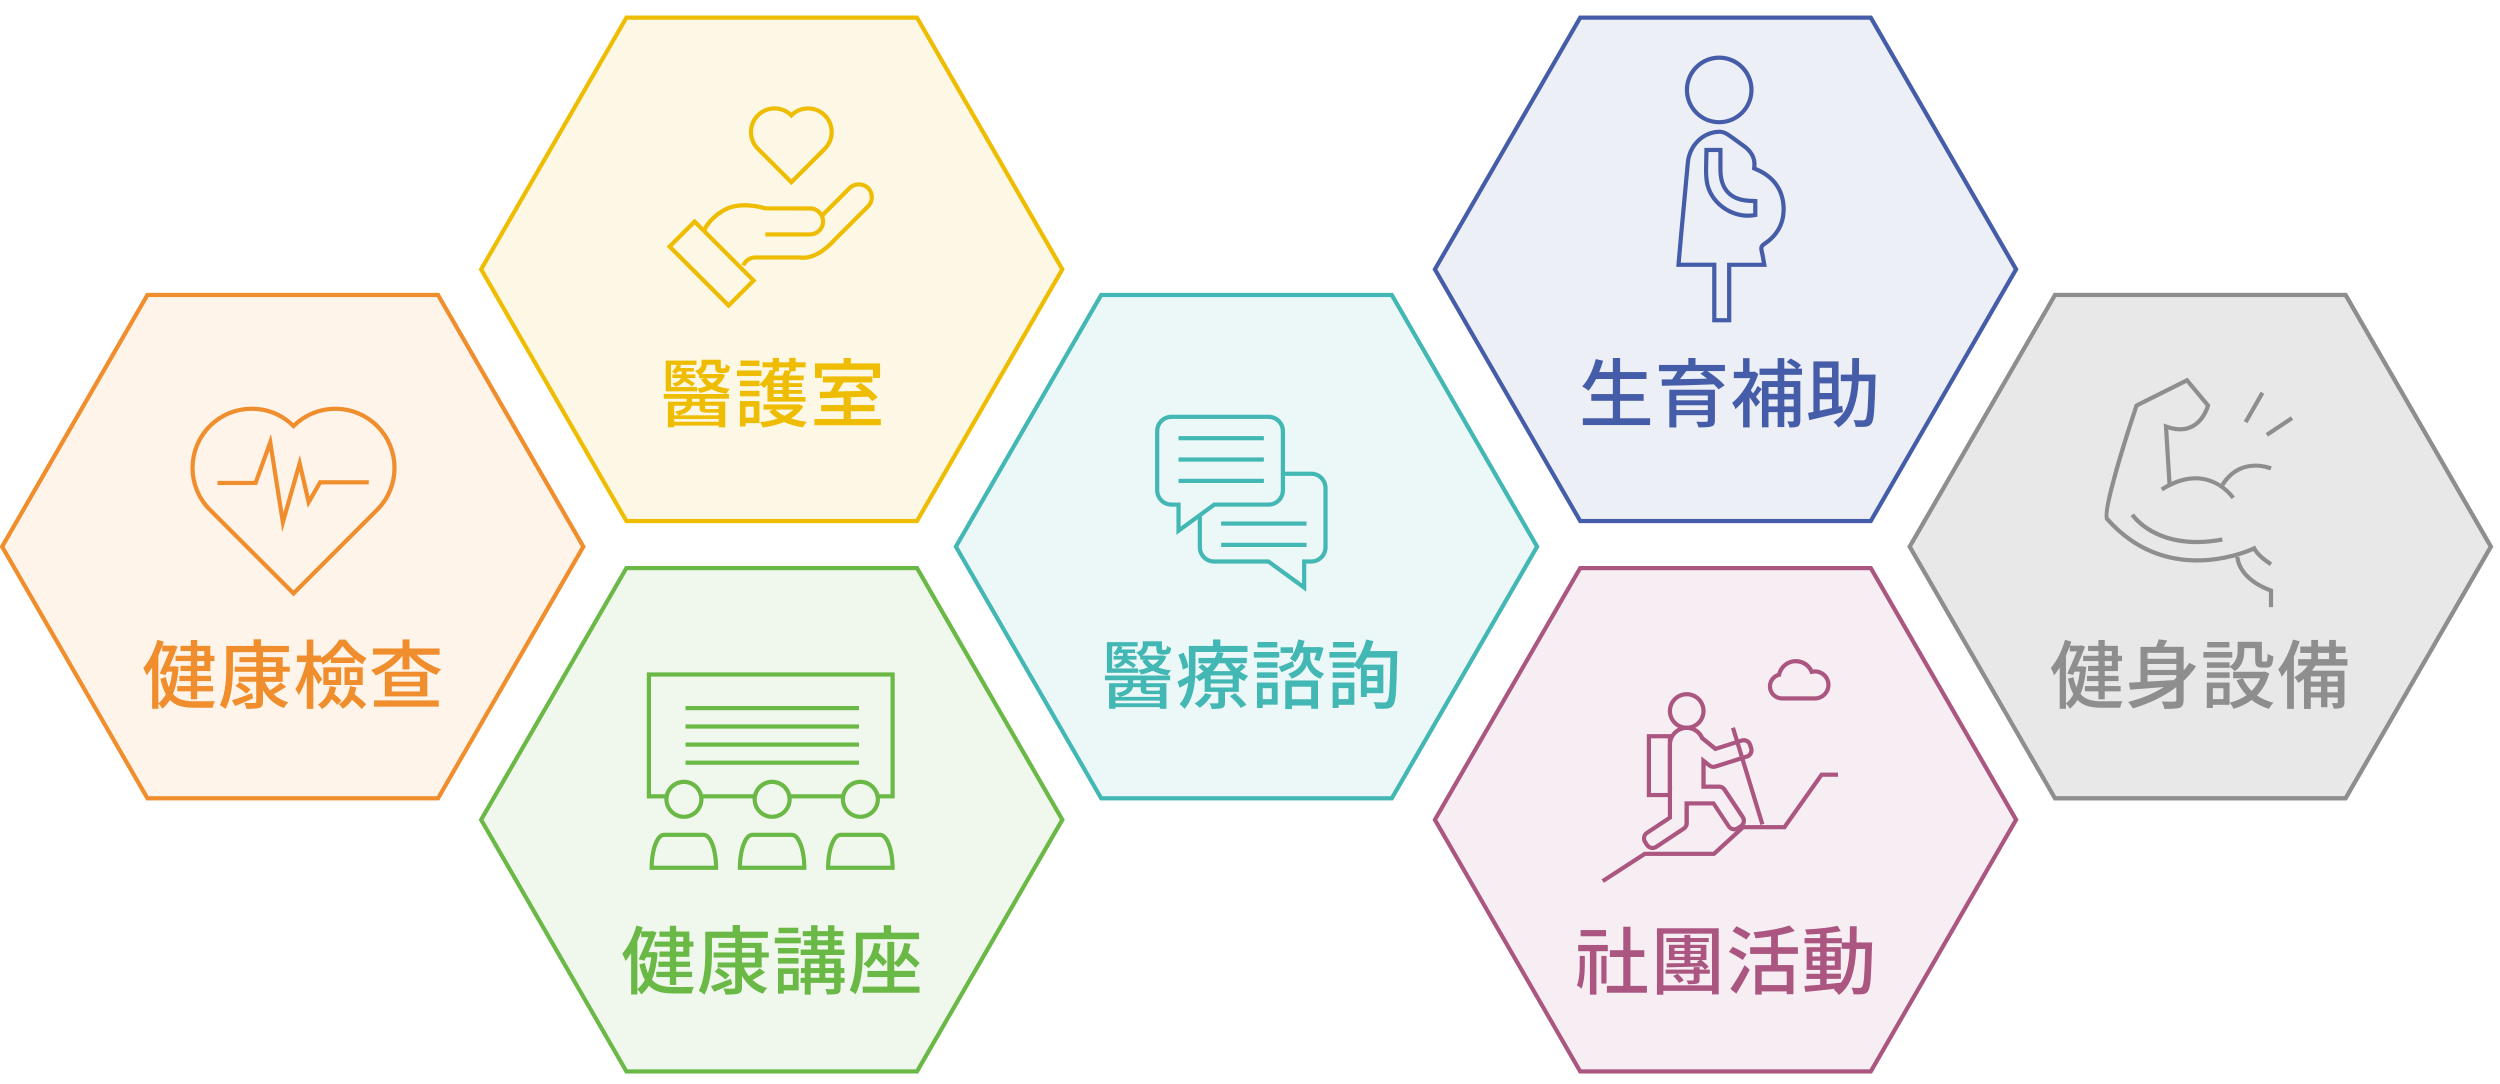 <?xml version="1.0" encoding="UTF-8"?><svg id="Layer_1" xmlns="http://www.w3.org/2000/svg" viewBox="0 0 595 258"><defs><style>.cls-1{opacity:.1;}.cls-2{fill:#f08d2c;}.cls-3{fill:#eebc00;}.cls-4{fill:#6ab845;}.cls-5{fill:#8e8e8e;}.cls-6{fill:#ab5680;}.cls-7{fill:#dadcdc;}.cls-8{fill:#42b7b3;}.cls-9{fill:#455da8;}.cls-10{opacity:.2;}</style></defs><g class="cls-1"><polygon class="cls-2" points="104.25 70.2 35.08 70.2 .5 130.1 35.08 190 104.25 190 138.83 130.1 104.25 70.2"/></g><g class="cls-1"><polygon class="cls-3" points="218.25 4.2 149.08 4.2 114.5 64.1 149.08 124 218.25 124 252.83 64.1 218.25 4.2"/></g><g class="cls-1"><polygon class="cls-4" points="218.25 135.2 149.08 135.2 114.5 195.1 149.08 255 218.25 255 252.83 195.1 218.25 135.2"/></g><g class="cls-1"><polygon class="cls-8" points="331.25 70.2 262.08 70.2 227.5 130.1 262.08 190 331.25 190 365.83 130.1 331.25 70.2"/></g><g class="cls-1"><polygon class="cls-9" points="445.25 4.2 376.08 4.2 341.5 64.1 376.08 124 445.25 124 479.83 64.1 445.25 4.2"/></g><g class="cls-1"><polygon class="cls-6" points="445.25 135.2 376.08 135.2 341.5 195.1 376.08 255 445.25 255 479.83 195.1 445.25 135.2"/></g><path class="cls-2" d="M104.54,190.5H34.8L-.08,130.1l34.87-60.4H104.54l34.87,60.4-34.87,60.4Zm-69.17-1H103.96l34.29-59.4-34.29-59.4H35.37L1.08,130.1l34.29,59.4Z"/><path class="cls-3" d="M218.54,124.5h-69.74l-34.87-60.4L148.8,3.7h69.74l34.87,60.4-34.87,60.4Zm-69.17-1h68.59l34.29-59.4L217.96,4.7h-68.59l-34.29,59.4,34.29,59.4Z"/><path class="cls-4" d="M218.54,255.5h-69.74l-34.87-60.4,34.87-60.4h69.74l34.87,60.4-34.87,60.4Zm-69.17-1h68.59l34.29-59.4-34.29-59.4h-68.59l-34.29,59.4,34.29,59.4Z"/><path class="cls-8" d="M331.54,190.5h-69.74l-34.87-60.4,34.87-60.4h69.74l34.87,60.4-34.87,60.4Zm-69.17-1h68.59l34.29-59.4-34.29-59.4h-68.59l-34.29,59.4,34.29,59.4Z"/><path class="cls-7" d="M558.54,190.5h-69.74l-34.87-60.4,34.87-60.4h69.74l34.87,60.4-34.87,60.4Zm-69.17-1h68.59l34.29-59.4-34.29-59.4h-68.59l-34.29,59.4,34.29,59.4Z"/><path class="cls-9" d="M445.54,124.5h-69.74l-34.87-60.4L375.8,3.7h69.74l34.87,60.4-34.87,60.4Zm-69.17-1h68.59l34.29-59.4L444.96,4.7h-68.59l-34.29,59.4,34.29,59.4Z"/><path class="cls-6" d="M445.54,255.5h-69.74l-34.87-60.4,34.87-60.4h69.74l34.87,60.4-34.87,60.4Zm-69.17-1h68.59l34.29-59.4-34.29-59.4h-68.59l-34.29,59.4,34.29,59.4Z"/><path class="cls-5" d="M558.54,190.5h-69.74l-34.87-60.4,34.87-60.4h69.74l34.87,60.4-34.87,60.4Zm-69.17-1h68.59l34.29-59.4-34.29-59.4h-68.59l-34.29,59.4,34.29,59.4Z"/><g><path class="cls-2" d="M41.63,158.56l.88,.18c-.19,2.62-.64,4.77-1.35,6.43,.56,.64,1.25,1.1,2.06,1.35s1.79,.39,2.95,.39c2.74,0,4.4,0,4.97-.02-.25,.41-.43,.93-.54,1.55h-4.5c-1.3,0-2.41-.14-3.31-.41-.91-.28-1.69-.75-2.35-1.43-.5,.82-1.11,1.51-1.81,2.07-.3-.53-.62-.93-.93-1.21v1.23h-1.49v-9.81c-.54,.84-.98,1.46-1.32,1.85-.16-.5-.43-1.08-.79-1.74,1.44-1.7,2.57-3.94,3.38-6.71l1.49,.44-.32,.95h2.32l.25-.09,1.04,.3c-.59,1.57-1.23,3.15-1.93,4.73h1.04l.28-.04Zm-3.94-2.55v11.39c.69-.54,1.28-1.26,1.78-2.16-.55-.98-.98-2.22-1.3-3.71l1.3-.37c.18,.89,.42,1.7,.72,2.43,.38-1.05,.64-2.3,.81-3.74h-1.25l-.35,.79-1.39-.32c.62-1.31,1.38-3.08,2.29-5.29h-1.69v-1.25c-.18,.49-.48,1.24-.91,2.23Zm7.73,.07v-1.12h-2.46v-1.25h2.46v-1.39h1.51v1.39h3.13v2.37h.98v1.25h-.98v2.39h-3.13v1.14h3.29v1.25h-3.29v1.18h3.78v1.25h-3.78v1.88h-1.51v-1.88h-3.22v-1.25h3.22v-1.18h-2.72v-1.25h2.72v-1.14h-2.46v-1.25h2.46v-1.14h-3.64v-1.25h3.64Zm3.2-1.12h-1.69v1.12h1.69v-1.12Zm0,3.52v-1.14h-1.69v1.14h1.69Z"/><path class="cls-2" d="M67.26,162.27h-4.22c.3,.75,.71,1.43,1.21,2.04,1.17-.74,2.03-1.35,2.57-1.85l1.27,.98c-.88,.61-1.87,1.21-2.97,1.79,.95,.9,2.12,1.55,3.5,1.93-.4,.35-.74,.8-1.04,1.35-2.13-.75-3.8-2.16-4.99-4.24v2.65c0,.46-.06,.8-.19,1.04-.13,.23-.35,.4-.65,.51-.46,.16-1.48,.25-3.08,.25-.12-.56-.29-1.04-.51-1.44,.97,.05,1.78,.05,2.41,.02,.15,0,.26-.03,.32-.08,.06-.05,.09-.15,.09-.29v-4.68h-4.17v-1.18h4.17v-1.18h-5.13v-1.2h5.13v-1.11h-3.99v-1.18h3.99v-1.18h-5.54v3.74c0,4.39-.6,7.65-1.79,9.77-.39-.36-.84-.66-1.35-.9,1.03-1.86,1.55-4.82,1.55-8.88v-5.22h6.52v-1.58h1.74v1.58h6.64v1.48h-6.15v1.18h4.68v2.29h1.69v1.2h-1.69v2.36Zm-7.29,2.69l.26,1.25c-2.46,1.07-3.87,1.68-4.24,1.83l-.79-1.34c1.38-.46,2.97-1.04,4.76-1.74Zm-3.9-1.69l.93-.93c1.18,.64,2.06,1.23,2.64,1.76l-1,1c-.56-.54-1.42-1.15-2.57-1.83Zm6.52-5.66v1.11h3.08v-1.11h-3.08Zm0,2.3v1.18h3.08v-1.18h-3.08Z"/><path class="cls-2" d="M76.66,161.66l-.88,1.23c-.21-.52-.62-1.31-1.21-2.37v8.19h-1.56v-7.61c-.62,1.95-1.26,3.38-1.92,4.31-.11-.29-.37-.77-.79-1.42,.52-.73,1.01-1.69,1.48-2.88,.47-1.2,.83-2.38,1.09-3.55h-2.2v-1.55h2.34v-3.8h1.56v3.8h1.85v.58c.87-.54,1.69-1.21,2.47-2.01,.78-.8,1.39-1.58,1.84-2.35h1.53c.66,.9,1.43,1.75,2.32,2.54,.89,.79,1.77,1.4,2.64,1.84-.38,.5-.69,.99-.95,1.46-.55-.32-1.17-.76-1.85-1.32v1.05h-5.64v-1c-.62,.54-1.27,1.01-1.95,1.42-.08-.21-.22-.46-.4-.74v.07h-1.85v.98c.22,.3,.59,.83,1.09,1.59,.5,.76,.84,1.27,1,1.54Zm1.86,1.63l1.51,.33c-.11,.46-.27,.97-.49,1.55,.84,.68,1.41,1.21,1.71,1.6l-1,1c-.23-.35-.67-.81-1.3-1.37-.62,1.01-1.39,1.8-2.32,2.37-.18-.34-.5-.7-.97-1.09,1.49-.87,2.44-2.33,2.87-4.39Zm-1.56-.26v-4.2h4.22v4.2h-4.22Zm1.25-3.04v1.86h1.69v-1.86h-1.69Zm.95-3.52h4.94c-1.03-.88-1.88-1.79-2.55-2.72-.63,.95-1.43,1.86-2.39,2.72Zm4.13,6.84l1.49,.28c-.08,.55-.22,1.1-.4,1.63,1.23,.95,2.15,1.75,2.76,2.39l-1.05,1.12c-.56-.62-1.34-1.35-2.32-2.2-.55,.91-1.28,1.63-2.2,2.14-.3-.45-.62-.81-.93-1.11,1.45-.77,2.34-2.2,2.65-4.27Zm-1.3-.28v-4.2h4.34v4.2h-4.34Zm1.28-3.04v1.86h1.74v-1.86h-1.74Z"/><path class="cls-2" d="M104.63,155.82h-5.5c.74,.74,1.63,1.41,2.67,2.02,1.04,.61,2.11,1.09,3.2,1.44-.46,.41-.82,.86-1.09,1.35-1.2-.45-2.37-1.07-3.52-1.88-1.15-.81-2.13-1.71-2.94-2.69v3.25h-1.65v-3.25c-.77,1-1.73,1.91-2.87,2.74-1.14,.83-2.31,1.49-3.53,1.97-.25-.43-.6-.88-1.05-1.34,1.04-.34,2.08-.83,3.11-1.49,1.03-.65,1.91-1.36,2.64-2.14h-5.34v-1.46h7.05v-2.16h1.65v2.16h7.17v1.46Zm-15.61,12.36v-1.49h15.4v1.49h-15.4Zm2.58-8.31h10.09v5.87h-10.09v-5.87Zm8.35,2.36v-1.2h-6.7v1.2h6.7Zm0,2.34v-1.21h-6.7v1.21h6.7Z"/></g><g><path class="cls-3" d="M157.97,94.9v-1.12h15.52v1.12h-5.68v.7h4.8v6.1h-1.56v-.4h-10.58v.4h-1.51v-6.1h4.46v-.7h-5.45Zm7.91-2.79v1.02h-7.44v-7.31h7.31v1.02h-4.27l.65,.16c-.05,.13-.13,.32-.25,.58h3.25v.84h-1.76v.69h2.13v.88h-2.11c.89,.48,1.55,.91,1.99,1.28l-.67,.74c-.43-.36-1.04-.79-1.83-1.27-.43,.55-1.14,1-2.11,1.35-.16-.28-.41-.55-.74-.81,1.09-.27,1.78-.7,2.06-1.3h-2.06v-.88h2.23v-.69h-.9c-.15,.23-.32,.44-.51,.62-.28-.22-.58-.4-.9-.53,.52-.48,.89-1.04,1.12-1.67h-1.37v5.27h6.15Zm-2.57,4.45h-2.85v2.29h.95c-.28-.38-.54-.67-.77-.9,1.51-.23,2.4-.7,2.67-1.39Zm-2.85,3.81h10.58v-.63h-10.58v.63Zm10.27-2.16h-2.41c-.74,0-1.23-.08-1.47-.25-.24-.16-.36-.5-.36-1v-.4h-1.85c-.21,1.07-1.23,1.83-3.06,2.29h9.46v-.65c-.07,.01-.18,.02-.32,.02Zm-4.24-2.6v-.7h-1.79v.7h1.79Zm5.04-8.42v.09c0,.16,.01,.27,.04,.32,.02,.05,.1,.07,.23,.07h.42c.09,0,.17-.01,.23-.04,.06-.02,.11-.05,.14-.08s.06-.08,.08-.16,.03-.14,.03-.18,0-.13,0-.26c0-.13,0-.22,0-.28,.25,.21,.58,.39,1,.54-.04,.46-.1,.79-.18,1s-.26,.36-.52,.44c-.19,.09-.43,.14-.72,.14h-.81c-.42,0-.74-.11-.97-.33-.2-.19-.3-.63-.3-1.32v-.33h-1.99c-.06,.96-.51,1.7-1.35,2.21h4.66l.25-.04,.81,.28c-.41,1.04-1.05,1.9-1.93,2.58,.91,.35,1.94,.59,3.08,.7-.33,.27-.61,.67-.84,1.2-1.38-.2-2.57-.57-3.55-1.11-.74,.36-1.66,.66-2.76,.9-.15-.4-.38-.74-.67-1.04,.83-.14,1.59-.35,2.29-.63-.56-.46-1.01-1-1.35-1.62l.88-.23h-1.34v-.76l-.07,.04c-.29-.43-.6-.77-.91-1,.61-.23,1.02-.49,1.24-.76,.22-.28,.33-.59,.33-.96v-.95h4.57v1.56Zm-.49,9.37h-3.23v.42c0,.18,.04,.29,.11,.33,.08,.05,.26,.07,.55,.07h2.04c.28,0,.45-.04,.49-.11l.04,.02v-.74Zm-.23-6.54h-2.69c.33,.49,.77,.9,1.32,1.23,.56-.34,1.02-.75,1.37-1.23Z"/><path class="cls-3" d="M181.24,88.17v1.34h-5.84v-1.34h5.84Zm-.49,7.28v5.26h-3.3v.79h-1.34v-6.05h4.64Zm-4.61-4.83h4.62v1.3h-4.62v-1.3Zm0,3.71v-1.32h4.62v1.32h-4.62Zm4.59-8.53v1.3h-4.48v-1.3h4.48Zm-1.34,10.99h-1.95v2.6h1.95v-2.6Zm3.27-1.2v-4.08c-.25,.3-.51,.59-.79,.84-.29-.32-.66-.61-1.11-.88,1.09-.93,1.92-2.08,2.5-3.46l.65,.16v-.74h-2.44v-1.21h2.44v-1.04h1.49v1.04h2.43v-1.04h1.53v1.04h2.37v1.21h-2.37v.93h-1.05c-.21,.41-.39,.75-.54,1.02h3.5v1.11h-3.52v.7h3.13v.91h-3.13v.72h3.13v.9h-3.13v.76h3.96v1.11h-9.04Zm7.52,.62l.97,.49c-.62,1.14-1.58,2.1-2.87,2.9,1.24,.38,2.5,.64,3.76,.79-.35,.32-.67,.76-.95,1.32-1.61-.23-3.09-.66-4.46-1.27-1.45,.6-3.15,1.04-5.08,1.32-.15-.49-.38-.92-.69-1.28,1.64-.18,3.05-.46,4.22-.86-.82-.53-1.49-1.11-2.02-1.74l.95-.39h-2.29v-1.23h8.17l.28-.05Zm-2.36-8.77h-2.43v.93h-.79c-.27,.56-.43,.9-.49,1.02h2.14c.26-.56,.43-1,.53-1.3l1.04,.18v-.83Zm-1.55,3.76v-.7h-2.14v.7h2.14Zm0,1.63v-.72h-2.14v.72h2.14Zm0,1.65v-.76h-2.14v.76h2.14Zm2.53,3.01h-4.25c.54,.55,1.25,1.04,2.13,1.48,.89-.46,1.6-.95,2.13-1.48Z"/><path class="cls-3" d="M202.49,99.72h7.14v1.49h-15.8v-1.49h6.96v-1.86h-5.36v-1.46h5.36v-1.79c-1.23,.04-3.1,.09-5.61,.18l-.07-1.53c.47,0,1.31-.01,2.53-.04,.4-.63,.79-1.37,1.18-2.2h-2.97v-1.44h11.78v1.44h-6.86c-.62,1.01-1.08,1.72-1.37,2.14,.49-.01,1.38-.03,2.67-.06,1.29-.03,2.29-.05,3.01-.06-.59-.48-1.07-.85-1.46-1.11l1.2-.83c.75,.5,1.51,1.08,2.29,1.73,.78,.65,1.37,1.22,1.78,1.7l-1.32,.93c-.22-.29-.54-.64-.95-1.05-.45,.01-1.13,.03-2.06,.06-.93,.03-1.62,.06-2.07,.08v1.85h5.64v1.46h-5.64v1.86Zm-6.89-11.72v1.95h-1.63v-3.46h6.82v-1.28h1.71v1.28h6.96v3.46h-1.71v-1.95h-12.15Z"/></g><g><path class="cls-4" d="M155.63,226.56l.88,.18c-.19,2.62-.64,4.77-1.35,6.43,.56,.64,1.25,1.1,2.06,1.35s1.79,.39,2.95,.39c2.74,0,4.4,0,4.97-.02-.25,.41-.43,.93-.54,1.55h-4.5c-1.3,0-2.41-.14-3.31-.41-.91-.28-1.69-.75-2.35-1.43-.5,.82-1.11,1.51-1.81,2.07-.3-.53-.62-.93-.93-1.21v1.23h-1.49v-9.81c-.54,.84-.98,1.46-1.32,1.85-.16-.5-.43-1.08-.79-1.74,1.44-1.7,2.57-3.94,3.38-6.71l1.49,.44-.32,.95h2.32l.25-.09,1.04,.3c-.59,1.57-1.23,3.15-1.93,4.73h1.04l.28-.04Zm-3.94-2.55v11.39c.69-.54,1.28-1.26,1.78-2.16-.55-.98-.98-2.22-1.3-3.71l1.3-.37c.18,.89,.42,1.7,.72,2.43,.38-1.05,.64-2.3,.81-3.74h-1.25l-.35,.79-1.39-.32c.62-1.31,1.38-3.08,2.29-5.29h-1.69v-1.25c-.18,.49-.48,1.24-.91,2.23Zm7.73,.07v-1.12h-2.46v-1.25h2.46v-1.39h1.51v1.39h3.13v2.37h.98v1.25h-.98v2.39h-3.13v1.14h3.29v1.25h-3.29v1.18h3.78v1.25h-3.78v1.88h-1.51v-1.88h-3.22v-1.25h3.22v-1.18h-2.72v-1.25h2.72v-1.14h-2.46v-1.25h2.46v-1.14h-3.64v-1.25h3.64Zm3.2-1.12h-1.69v1.12h1.69v-1.12Zm0,3.52v-1.14h-1.69v1.14h1.69Z"/><path class="cls-4" d="M181.26,230.27h-4.22c.3,.75,.71,1.43,1.21,2.04,1.17-.74,2.03-1.35,2.57-1.85l1.27,.98c-.88,.61-1.87,1.21-2.97,1.79,.95,.9,2.12,1.55,3.5,1.93-.4,.35-.74,.8-1.04,1.35-2.13-.75-3.8-2.16-4.99-4.24v2.65c0,.46-.06,.8-.19,1.04-.13,.23-.35,.4-.65,.51-.46,.16-1.48,.25-3.08,.25-.12-.56-.29-1.04-.51-1.44,.97,.05,1.78,.05,2.41,.02,.15,0,.26-.03,.32-.08,.06-.05,.09-.15,.09-.29v-4.68h-4.17v-1.18h4.17v-1.18h-5.13v-1.2h5.13v-1.11h-3.99v-1.18h3.99v-1.18h-5.54v3.74c0,4.39-.6,7.65-1.79,9.77-.39-.36-.84-.66-1.35-.9,1.03-1.86,1.55-4.82,1.55-8.88v-5.22h6.52v-1.58h1.74v1.58h6.64v1.48h-6.15v1.18h4.68v2.29h1.69v1.2h-1.69v2.36Zm-7.29,2.69l.26,1.25c-2.46,1.07-3.87,1.68-4.24,1.83l-.79-1.34c1.38-.46,2.97-1.04,4.76-1.74Zm-3.9-1.69l.93-.93c1.18,.64,2.06,1.23,2.64,1.76l-1,1c-.56-.54-1.42-1.15-2.57-1.83Zm6.52-5.66v1.11h3.08v-1.11h-3.08Zm0,2.3v1.18h3.08v-1.18h-3.08Z"/><path class="cls-4" d="M190.59,223.17v1.34h-6.19v-1.34h6.19Zm-.51,7.28v5.26h-3.55v.79h-1.37v-6.05h4.92Zm-.04-4.83v1.3h-4.87v-1.3h4.87Zm-4.87,3.71v-1.32h4.87v1.32h-4.87Zm4.82-8.53v1.3h-4.71v-1.3h4.71Zm-1.3,10.99h-2.16v2.6h2.16v-2.6Zm12.32,.91v1.21h-.95v1.23c0,.4-.05,.7-.15,.9-.1,.2-.28,.35-.55,.46-.35,.14-1.2,.21-2.53,.21-.06-.41-.19-.85-.4-1.32,.52,.02,1.11,.04,1.79,.04,.2-.01,.3-.11,.3-.3v-1.21h-5.57v2.81h-1.42v-2.81h-1v-1.21h1v-1.11h-.91v-1.2h.91v-2.25h3.48v-.86h-4.46v-1.3h2.5v-1h-1.67v-1.2h1.67v-.97h-2v-1.21h2v-1.41h1.51v1.41h2.51v-1.41h1.51v1.41h2.13v1.21h-2.13v.97h1.76v1.2h-1.76v1h2.41v1.3h-4.55v.86h3.64v2.25h.88v1.2h-.88v1.11h.95Zm-8.07-3.34v1.04h2.06v-1.04h-2.06Zm0,2.23v1.11h2.06v-1.11h-2.06Zm1.6-8.77v.97h2.51v-.97h-2.51Zm0,2.16v1h2.51v-1h-2.51Zm3.97,4.38h-2.09v1.04h2.09v-1.04Zm-2.09,3.34h2.09v-1.11h-2.09v1.11Z"/><path class="cls-4" d="M205.34,223.52v3.36c0,4.38-.57,7.63-1.72,9.76-.42-.4-.89-.71-1.41-.95,1-1.85,1.49-4.79,1.49-8.81v-4.9h6.64v-1.78h1.74v1.78h6.66v1.55h-13.41Zm7.49,9.02v2.27h6.01v1.46h-13.52v-1.46h5.87v-2.27h-4.73v-1.46h4.73v-6.91h1.63v4.9c1.25-.97,2.04-2.51,2.36-4.61l1.51,.16c-.11,.69-.29,1.41-.54,2.14,1.34,1.1,2.25,1.91,2.74,2.43l-1.02,1.12c-.49-.55-1.26-1.29-2.3-2.21-.5,.88-1.11,1.59-1.81,2.13-.21-.26-.52-.53-.93-.83v1.67h4.94v1.46h-4.94Zm-4.82-8.07l1.56,.12c-.11,.79-.28,1.52-.51,2.21,.93,.82,1.61,1.51,2.06,2.06l-.97,1.12c-.43-.55-.98-1.16-1.65-1.83-.49,.94-1.09,1.69-1.79,2.25-.36-.36-.78-.69-1.25-.97,1.41-.98,2.26-2.64,2.55-4.97Z"/></g><g><path class="cls-9" d="M385.58,99.54h7.14v1.62h-16v-1.62h7.14v-4.15h-5.13v-1.6h5.13v-3.59h-3.99c-.6,1.14-1.2,2.06-1.79,2.78-.46-.39-.97-.72-1.53-1,1.41-1.48,2.49-3.65,3.25-6.52l1.74,.4c-.21,.75-.52,1.65-.93,2.69h3.25v-3.34h1.72v3.34h6.28v1.65h-6.28v3.59h5.61v1.6h-5.61v4.15Z"/><path class="cls-9" d="M410.54,86.84v1.48h-4.18c1.85,1.25,3.22,2.38,4.11,3.38l-1.44,.97c-.35-.41-.73-.81-1.14-1.2-5.06,.2-9.18,.32-12.36,.35l-.05-1.53c.23,0,.63,0,1.18,0,.55,0,.98,0,1.3,0,.48-.64,.9-1.29,1.27-1.95h-4.39v-1.48h6.98v-1.65h1.71v1.65h7.03Zm-2.39,5.91v7.31c0,.42-.06,.74-.18,.97s-.34,.38-.66,.47c-.47,.15-1.49,.23-3.06,.23-.09-.43-.27-.89-.53-1.37,.95,.05,1.72,.05,2.32,.02,.28,0,.42-.11,.42-.33v-1.23h-7.49v2.92h-1.67v-8.98h10.85Zm-1.69,1.39h-7.49v1.12h7.49v-1.12Zm-7.49,3.46h7.49v-1.14h-7.49v1.14Zm6.68-9.28h-4.31c-.55,.73-1.06,1.37-1.53,1.92,.75-.01,1.87-.03,3.36-.06,1.49-.03,2.53-.05,3.11-.06-.49-.4-1.02-.79-1.58-1.18l.95-.62Z"/><path class="cls-9" d="M418.31,91.85l1,.74c-.74,1.02-1.21,1.64-1.41,1.86,.63,.77,.97,1.19,1,1.25l-1,1.12c-.26-.47-.76-1.22-1.49-2.25v7.15h-1.55v-6.22c-.6,.71-1.2,1.34-1.81,1.86-.2-.56-.47-1.05-.81-1.48,.83-.66,1.64-1.51,2.42-2.58,.78-1.06,1.42-2.16,1.91-3.3h-3.92v-1.51h2.2v-3.25h1.53v3.25h.95l.26-.07,.88,.58c-.42,1.34-1.02,2.64-1.79,3.92,.35,.43,.54,.66,.56,.69,.47-.64,.83-1.24,1.07-1.78Zm10.58-2.64h-4.22v1.48h3.81v9.37c0,.73-.19,1.2-.58,1.41-.35,.19-1.01,.28-1.99,.28-.07-.4-.25-.88-.53-1.46,.64,.02,1.07,.02,1.28,0,.15,0,.23-.08,.23-.23v-1.97h-2.23v3.55h-1.58v-3.55h-2.18v3.62h-1.56v-11.02h3.74v-1.48h-4.31v-1.48h4.31v-2.51h1.58v2.51h2.81c-.57-.53-1.32-1.04-2.23-1.53l.91-.88c1.11,.55,1.94,1.08,2.48,1.6l-.77,.81h1.02v1.48Zm-5.8,2.9h-2.18v1.62h2.18v-1.62Zm-2.18,4.62h2.18v-1.65h-2.18v1.65Zm5.99-4.62h-2.23v1.62h2.23v-1.62Zm-2.23,4.62h2.23v-1.65h-2.23v1.65Z"/><path class="cls-9" d="M438.45,96.57l.16,1.51c-3.13,.76-5.79,1.4-8,1.92l-.3-1.74c.66-.12,1.08-.19,1.28-.23v-12.01h5.98v10.74l.88-.19Zm-2.44-9.04h-2.92v2.27h2.92v-2.27Zm0,6.01v-2.29h-2.92v2.29h2.92Zm-2.92,1.48v2.71c1.65-.35,2.62-.56,2.92-.62v-2.09h-2.92Zm9.33-5.87h3.96c-.01,.39-.02,.65-.02,.79-.09,3.88-.2,6.56-.32,8.04-.12,1.48-.32,2.41-.6,2.79-.19,.26-.38,.44-.59,.55-.21,.11-.47,.19-.78,.24-.45,.06-1.26,.06-2.44,.02-.05-.57-.21-1.11-.49-1.6,.62,.05,1.35,.07,2.2,.07,.29,.01,.52-.08,.67-.28,.2-.27,.35-1.07,.47-2.41,.11-1.34,.2-3.54,.27-6.63h-2.39c-.07,1.27-.2,2.4-.38,3.39-.18,1-.45,1.98-.8,2.96s-.83,1.86-1.44,2.64c-.61,.78-1.35,1.46-2.21,2.03-.29-.5-.68-.93-1.16-1.28,1.51-.96,2.58-2.24,3.22-3.82s1.02-3.56,1.16-5.92h-2.64v-1.58h2.69c.02-.84,.04-2.16,.04-3.94h1.63c0,1.78-.01,3.09-.04,3.94Z"/></g><g><path class="cls-6" d="M375.98,229.61v-2.09h1.21v2.13c0,2.51-.27,4.41-.81,5.7-.26-.33-.62-.6-1.07-.81,.45-1.14,.67-2.78,.67-4.92Zm6.68-3.22h-2.71v10.34h-1.55v-10.34h-2.79v-1.49h7.05v1.49Zm-.42-5.04v1.48h-6.05v-1.48h6.05Zm-1.12,12.73v-6.57h1.23v6.57h-1.23Zm6.93,.56h3.92v1.63h-9.53v-1.63h3.9v-6.87h-3.18v-1.62h3.18v-5.59h1.71v5.59h3.29v1.62h-3.29v6.87Z"/><path class="cls-6" d="M394.35,220.92h14.7v15.75h-1.6v-.84h-11.57v.91h-1.53v-15.82Zm1.53,13.59h11.57v-12.29h-11.57v12.29Zm11.06-3.74v.97h-2.44v1.44c0,.29-.04,.5-.12,.63-.08,.13-.23,.22-.46,.28-.34,.11-1.06,.16-2.16,.16-.05-.26-.16-.56-.35-.91,.41,.01,.89,.02,1.44,.02,.16-.01,.25-.09,.25-.23v-1.39h-6.68v-.97h6.68v-.6h1.41v.6h2.44Zm-.81-2.27h-1.2c.69,.53,1.27,1.05,1.74,1.58l-.91,.69c-.15-.2-.38-.45-.69-.76-3.96,.12-6.75,.19-8.37,.23l-.07-.97c.71,0,2.14-.01,4.27-.04v-.74h-3.69v-3.62h3.69v-.65h-4.31v-.98h4.31v-.74h1.39v.74h4.39v.98h-4.39v.65h3.83v3.62Zm-5.4,4.83l-1.12,.62c-.3-.53-.78-1.08-1.42-1.67l1.07-.54c.73,.63,1.22,1.17,1.48,1.6Zm-2.2-7.7v.67h2.37v-.67h-2.37Zm0,2.09h2.37v-.69h-2.37v.69Zm6.24-2.09h-2.48v.67h2.48v-.67Zm-2.48,2.09h2.48v-.69h-2.48v.69Zm0,1.51l1.88-.04-.32-.26,.67-.44h-2.23v.74Z"/><path class="cls-6" d="M415.71,227.09l-.93,1.39c-.81-.55-1.91-1.2-3.3-1.93l.91-1.23c1.71,.86,2.82,1.45,3.32,1.78Zm-2.48,9.4l-1.39-1.12c1.18-1.69,2.31-3.58,3.38-5.68l1.21,1.11c-.96,1.95-2.03,3.84-3.2,5.7Zm3.39-14.22l-.98,1.34c-.43-.3-1.54-.96-3.3-1.97l.93-1.2c1.54,.75,2.65,1.36,3.36,1.83Zm11.27,4.75h-4.76v2.67h3.71v6.93h-1.6v-.67h-5.96v.76h-1.53v-7.01h3.78v-2.67h-4.99v-1.6h4.99v-2.57c-1.38,.21-2.63,.36-3.74,.44-.08-.47-.24-.94-.47-1.41,3.82-.4,6.67-.94,8.54-1.63l1.32,1.3c-1.07,.4-2.41,.74-4.04,1.04v2.83h4.76v1.6Zm-2.65,7.42v-3.23h-5.96v3.23h5.96Z"/><path class="cls-6" d="M441.85,224.3h3.73c-.02,.39-.04,.64-.04,.77-.11,3.87-.22,6.54-.33,8.01-.12,1.47-.32,2.39-.6,2.77-.15,.26-.33,.44-.52,.54s-.44,.18-.75,.23c-.54,.07-1.28,.08-2.21,.02-.05-.54-.21-1.07-.47-1.58,.55,.05,1.18,.07,1.88,.07,.28,0,.5-.1,.65-.3,.2-.26,.35-1.04,.46-2.35s.19-3.52,.26-6.64h-2.13c-.13,2.66-.49,4.88-1.08,6.66-.59,1.78-1.61,3.22-3.05,4.32-.33-.52-.73-.93-1.21-1.25,.13-.08,.24-.16,.33-.25-2.93,.34-5.3,.59-7.12,.76l-.21-1.42c.94-.06,2.19-.16,3.76-.3v-1.37h-3.27v-1.23h3.27v-.91h-3.22v-5.41h3.22v-.93h-3.71v-1.25h3.71v-1c-.93,.07-1.99,.13-3.2,.18-.06-.4-.19-.8-.4-1.21,3.35-.18,5.93-.47,7.73-.88l.79,1.27c-1,.2-2.13,.36-3.39,.49v1.16h3.64v1.04h1.88c.01-.82,.02-2.1,.02-3.85h1.62c0,.93-.01,2.21-.04,3.85Zm-10.49,2.23v1.11h1.85v-1.11h-1.85Zm0,3.23h1.85v-1.11h-1.85v1.11Zm3.38,3.23v1.23c.84-.08,1.98-.2,3.41-.35,.69-.95,1.19-2.07,1.49-3.38s.49-2.85,.57-4.66h-1.9v-1.34h-3.57v.93h3.36v5.41h-3.36v.91h3.39v1.23h-3.39Zm0-5.36h1.93v-1.11h-1.93v1.11Zm1.93,1.02h-1.93v1.11h1.93v-1.11Z"/></g><g><path class="cls-8" d="M262.97,161.9v-1.12h15.52v1.12h-5.68v.7h4.8v6.1h-1.56v-.4h-10.58v.4h-1.51v-6.1h4.46v-.7h-5.45Zm7.91-2.79v1.02h-7.44v-7.31h7.31v1.02h-4.27l.65,.16c-.05,.13-.13,.32-.25,.58h3.25v.84h-1.76v.69h2.13v.88h-2.11c.89,.48,1.55,.91,1.99,1.28l-.67,.74c-.43-.36-1.04-.79-1.83-1.27-.43,.55-1.14,1-2.11,1.35-.16-.28-.41-.55-.74-.81,1.09-.27,1.78-.7,2.06-1.3h-2.06v-.88h2.23v-.69h-.9c-.15,.23-.32,.44-.51,.62-.28-.22-.58-.4-.9-.53,.52-.48,.89-1.04,1.12-1.67h-1.37v5.27h6.15Zm-2.57,4.45h-2.85v2.29h.95c-.28-.38-.54-.67-.77-.9,1.51-.23,2.4-.7,2.67-1.39Zm-2.85,3.81h10.58v-.63h-10.58v.63Zm10.27-2.16h-2.41c-.74,0-1.23-.08-1.47-.25-.24-.16-.36-.5-.36-1v-.4h-1.85c-.21,1.07-1.23,1.83-3.06,2.29h9.46v-.65c-.07,.01-.18,.02-.32,.02Zm-4.24-2.6v-.7h-1.79v.7h1.79Zm5.04-8.42v.09c0,.16,.01,.27,.04,.32,.02,.05,.1,.07,.23,.07h.42c.09,0,.17-.01,.23-.04,.06-.02,.11-.05,.14-.08s.06-.08,.08-.16,.03-.14,.03-.18,0-.13,0-.26c0-.13,0-.22,0-.28,.25,.21,.58,.39,1,.54-.04,.46-.1,.79-.18,1s-.26,.36-.52,.44c-.19,.09-.43,.14-.72,.14h-.81c-.42,0-.74-.11-.97-.33-.2-.19-.3-.63-.3-1.32v-.33h-1.99c-.06,.96-.51,1.7-1.35,2.21h4.66l.25-.04,.81,.28c-.41,1.04-1.05,1.9-1.93,2.58,.91,.35,1.94,.59,3.08,.7-.33,.27-.61,.67-.84,1.2-1.38-.2-2.57-.57-3.55-1.11-.74,.36-1.66,.66-2.76,.9-.15-.4-.38-.74-.67-1.04,.83-.14,1.59-.35,2.29-.63-.56-.46-1.01-1-1.35-1.62l.88-.23h-1.34v-.76l-.07,.04c-.29-.43-.6-.77-.91-1,.61-.23,1.02-.49,1.24-.76,.22-.28,.33-.59,.33-.96v-.95h4.57v1.56Zm-.49,9.37h-3.23v.42c0,.18,.04,.29,.11,.33,.08,.05,.26,.07,.55,.07h2.04c.28,0,.45-.04,.49-.11l.04,.02v-.74Zm-.23-6.54h-2.69c.33,.49,.77,.9,1.32,1.23,.56-.34,1.02-.75,1.37-1.23Z"/><path class="cls-8" d="M295.49,157.95l1,.7c-.47,.49-.93,.88-1.37,1.18,.63,.46,1.29,.81,1.97,1.05-.45,.42-.76,.82-.95,1.2-.4-.16-.83-.4-1.3-.72v3.3h-3.29v2.53c0,.39-.05,.68-.14,.87-.09,.19-.28,.34-.54,.45-.42,.15-1.24,.23-2.46,.23-.11-.48-.28-.93-.53-1.35,.9,.02,1.49,.02,1.76,0,.21,0,.32-.08,.32-.25v-2.48h-3.25v-3.27c-.68,.42-1.11,.68-1.3,.77-.22-.4-.54-.74-.95-1.04-.19,3.38-1.03,5.91-2.53,7.59-.43-.53-.83-.9-1.2-1.12,1.12-1.24,1.81-2.94,2.06-5.1-.71,.46-1.39,.86-2.04,1.2l-.51-1.49c.4-.16,1.29-.62,2.69-1.35,.01-.32,.02-.76,.02-1.34v-5.77h5.75v-1.55h1.74v1.55h6.47v1.44h-12.39v4.32c0,.29-.01,.79-.04,1.49,.67-.3,1.32-.71,1.97-1.21-.46-.4-.87-.73-1.25-.98l.9-.76c.09,.06,.52,.38,1.28,.95,.42-.42,.74-.8,.97-1.12h-3.11v-1.28h3.9c.23-.49,.41-.96,.53-1.41l1.56,.19c-.11,.36-.26,.77-.46,1.21h5.96v1.28h-3.6c.34,.47,.71,.88,1.12,1.25,.6-.5,1.01-.9,1.25-1.18Zm-12.67,.84l-1.32,.58c-.14-1.1-.49-2.28-1.05-3.53l1.23-.51c.62,1.25,1,2.41,1.14,3.46Zm4.06,6.19l1.51,.4c-.66,1.16-1.6,2.19-2.83,3.08-.41-.43-.83-.77-1.25-1,1.15-.73,2-1.55,2.57-2.48Zm6.5-3.29v-.93h-5.24v.93h5.24Zm0,1.92v-.93h-5.24v.93h5.24Zm-1.81-5.73h-1.49c-.43,.7-.9,1.32-1.39,1.85h4.24c-.59-.64-1.04-1.26-1.35-1.85Zm1.12,7.79l1.28-.67c1.28,1.11,2.17,2.03,2.67,2.76l-1.35,.72c-.55-.86-1.42-1.79-2.6-2.81Z"/><path class="cls-8" d="M304.47,155.17v1.34h-6.06v-1.34h6.06Zm-.39,7.28v5.26h-3.55v.79h-1.37v-6.05h4.92Zm-.04-4.83v1.3h-4.87v-1.3h4.87Zm-4.87,3.71v-1.32h4.87v1.32h-4.87Zm4.82-8.53v1.3h-4.71v-1.3h4.71Zm-1.3,10.99h-2.16v2.6h2.16v-2.6Zm4.99-6.42l.32,1.25c-.94,.45-1.94,.91-3.01,1.39l-.65-1.3c.34-.12,1.45-.56,3.34-1.34Zm.05-3.32v1.34h-2.95v-1.34h2.95Zm-1.83,14.7v-6.8h7.79v6.75h-1.63v-.79h-4.59v.84h-1.56Zm5.92-13.38v1.02c0,.2,.02,.41,.06,.62,.04,.22,.13,.48,.27,.8s.33,.62,.55,.9,.55,.57,.98,.86,.91,.54,1.46,.74c-.34,.4-.63,.81-.88,1.23-.91-.33-1.64-.82-2.19-1.47s-.89-1.26-1.05-1.82c-.15,.55-.54,1.15-1.15,1.78s-1.44,1.13-2.47,1.49c-.21-.42-.48-.81-.81-1.16,.74-.27,1.37-.59,1.89-.98,.52-.38,.9-.77,1.12-1.16s.39-.73,.47-1.02,.13-.55,.13-.8v-1.04h-.65c-.42,.95-.86,1.7-1.3,2.25-.16-.15-.58-.44-1.25-.86,.89-1.07,1.56-2.59,2-4.57l1.49,.32c-.14,.57-.29,1.08-.44,1.51h3.73l.23-.04,.98,.23c-.33,1.24-.65,2.29-.97,3.13l-1.25-.28c.21-.61,.38-1.17,.51-1.69h-1.49Zm.23,8.07h-4.59v2.99h4.59v-2.99Z"/><path class="cls-8" d="M322.78,155.17v1.34h-6.38v-1.34h6.38Zm-.44,7.28v5.29h-3.76v.76h-1.41v-6.05h5.17Zm3.71-7.49h6.52c-.02,.4-.04,.67-.04,.83-.08,4.41-.18,7.41-.29,9-.11,1.59-.33,2.6-.64,3.02-.19,.28-.39,.48-.62,.6-.22,.12-.52,.19-.88,.23-.54,.08-1.43,.09-2.67,.02-.05-.54-.22-1.06-.53-1.56,.9,.06,1.75,.09,2.55,.09,.29,0,.53-.11,.7-.32,.23-.27,.41-1.15,.52-2.65,.11-1.5,.2-4.07,.25-7.72h-5.59c-.25,.47-.57,1.03-.98,1.69h4.89v6.79h-3.94v.91h-1.41v-7.08c-.11,.14-.26,.33-.47,.56-.22-.27-.59-.58-1.11-.93v.49h-5.13v-1.3h5.13v.35c1.25-1.45,2.2-3.38,2.85-5.78l1.71,.39c-.18,.62-.45,1.42-.83,2.39Zm-3.73,5.04v1.32h-5.13v-1.32h5.13Zm-.05-7.21v1.3h-5.01v-1.3h5.01Zm-1.35,10.99h-2.34v2.6h2.34v-2.6Zm6.89-4.29h-2.5v1.39h2.5v-1.39Zm-2.5,4.15h2.5v-1.51h-2.5v1.51Z"/></g><g><path class="cls-2" d="M69.86,141.94l-20.27-20.27c-5.69-5.68-5.69-14.94,0-20.62,2.75-2.75,6.42-4.27,10.31-4.27s7.25,1.39,9.96,3.93c5.71-5.34,14.7-5.23,20.27,.34h0c5.69,5.68,5.69,14.94,0,20.62l-20.27,20.27Zm-9.96-44.16c-3.63,0-7.04,1.41-9.6,3.98s-3.98,5.98-3.98,9.6,1.41,7.04,3.98,9.6l19.56,19.56,19.56-19.56c5.29-5.29,5.29-13.91,0-19.21-5.3-5.29-13.91-5.29-19.21,0l-.35,.35-.35-.35c-2.57-2.57-5.98-3.98-9.6-3.98Z"/><polygon class="cls-2" points="67.18 126.6 64.13 107.28 61.18 115.44 51.77 115.44 51.77 114.44 60.48 114.44 64.51 103.29 67.46 121.97 71.37 108.29 73.66 118.18 75.91 114.29 87.77 114.29 87.77 115.29 76.48 115.29 73.26 120.87 71.27 112.28 67.18 126.6"/></g><g><g><path class="cls-4" d="M162.77,194.89c-2.57,0-4.66-2.09-4.66-4.66s2.09-4.66,4.66-4.66,4.66,2.09,4.66,4.66-2.09,4.66-4.66,4.66Zm0-8.31c-2.02,0-3.66,1.64-3.66,3.66s1.64,3.66,3.66,3.66,3.66-1.64,3.66-3.66-1.64-3.66-3.66-3.66Z"/><path class="cls-4" d="M170.94,207.03h-16.35v-.5c0-4.04,1.22-8.34,3.48-8.34h9.38c2.26,0,3.48,4.3,3.48,8.34v.5Zm-15.34-1h14.33c-.1-3.95-1.35-6.84-2.48-6.84h-9.38c-1.13,0-2.38,2.89-2.48,6.84Z"/></g><g><path class="cls-4" d="M183.77,194.89c-2.57,0-4.66-2.09-4.66-4.66s2.09-4.66,4.66-4.66,4.66,2.09,4.66,4.66-2.09,4.66-4.66,4.66Zm0-8.31c-2.02,0-3.66,1.64-3.66,3.66s1.64,3.66,3.66,3.66,3.66-1.64,3.66-3.66-1.64-3.66-3.66-3.66Z"/><path class="cls-4" d="M191.94,207.03h-16.35v-.5c0-4.04,1.22-8.34,3.48-8.34h9.38c2.26,0,3.48,4.3,3.48,8.34v.5Zm-15.34-1h14.33c-.1-3.95-1.35-6.84-2.48-6.84h-9.38c-1.13,0-2.38,2.89-2.48,6.84Z"/></g><g><path class="cls-4" d="M204.77,194.89c-2.57,0-4.66-2.09-4.66-4.66s2.09-4.66,4.66-4.66,4.66,2.09,4.66,4.66-2.09,4.66-4.66,4.66Zm0-8.31c-2.02,0-3.66,1.64-3.66,3.66s1.64,3.66,3.66,3.66,3.66-1.64,3.66-3.66-1.64-3.66-3.66-3.66Z"/><path class="cls-4" d="M212.94,207.03h-16.35v-.5c0-4.04,1.22-8.34,3.48-8.34h9.38c2.26,0,3.48,4.3,3.48,8.34v.5Zm-15.34-1h14.33c-.1-3.95-1.35-6.84-2.48-6.84h-9.38c-1.13,0-2.38,2.89-2.48,6.84Z"/></g><rect class="cls-4" x="166.86" y="189.03" width="12.82" height="1"/><rect class="cls-4" x="187.86" y="189.03" width="12.82" height="1"/><polygon class="cls-4" points="212.94 190.03 208.92 190.03 208.92 189.03 211.94 189.03 211.94 161.03 154.94 161.03 154.94 189.03 158.68 189.03 158.68 190.03 153.94 190.03 153.94 160.03 212.94 160.03 212.94 190.03"/><g><rect class="cls-4" x="163.16" y="168.03" width="41.28" height="1"/><rect class="cls-4" x="163.16" y="172.41" width="41.28" height="1"/><rect class="cls-4" x="163.16" y="176.71" width="41.28" height="1"/><rect class="cls-4" x="163.16" y="181.02" width="41.28" height="1"/></g></g><g><path class="cls-8" d="M279.99,127.28v-6.69h-1.19c-2.14,0-3.89-1.74-3.89-3.89v-14.11c0-2.14,1.74-3.89,3.89-3.89h23.14c2.14,0,3.89,1.74,3.89,3.89v14.11c0,2.14-1.74,3.89-3.89,3.89h-12.77l-9.17,6.69Zm-1.19-27.57c-1.59,0-2.89,1.29-2.89,2.89v14.11c0,1.59,1.29,2.89,2.89,2.89h2.19v5.72l7.84-5.72h13.1c1.59,0,2.89-1.29,2.89-2.89v-14.11c0-1.59-1.29-2.89-2.89-2.89h-23.14Z"/><rect class="cls-8" x="280.49" y="103.79" width="20.31" height="1"/><rect class="cls-8" x="280.49" y="108.87" width="20.31" height="1"/><rect class="cls-8" x="290.64" y="124.11" width="20.31" height="1"/><rect class="cls-8" x="290.64" y="129.18" width="20.31" height="1"/><rect class="cls-8" x="280.49" y="113.95" width="20.31" height="1"/><path class="cls-8" d="M310.89,140.83l-9.17-6.69h-12.77c-2.14,0-3.89-1.74-3.89-3.89v-7.33h1v7.33c0,1.59,1.29,2.89,2.89,2.89h13.1l7.84,5.72v-5.72h2.19c1.59,0,2.89-1.29,2.89-2.89v-14.11c0-1.59-1.29-2.89-2.89-2.89h-6.77v-1h6.77c2.14,0,3.89,1.74,3.89,3.89v14.11c0,2.14-1.74,3.89-3.89,3.89h-1.19v6.69Z"/></g><g><path class="cls-3" d="M173.4,73.42l-14.74-14.74,6.65-6.65,14.74,14.74-6.65,6.65Zm-13.32-14.74l13.32,13.32,5.24-5.24-13.32-13.32-5.24,5.24Z"/><path class="cls-3" d="M192.8,56.29h-10.64v-1h10.64c1.43,0,2.59-1.16,2.59-2.59s-1.16-2.59-2.59-2.59l-10.79-.03c-.06-.02-6-1.95-9.86,.63-.06,.04-3.05,1.76-4.14,4.44l-.93-.38c1.22-3.01,4.41-4.84,4.54-4.92,4.03-2.69,9.84-1,10.62-.75h10.56c1.98,0,3.59,1.61,3.59,3.59s-1.61,3.59-3.59,3.59Z"/><path class="cls-3" d="M177.38,63.36l-.92-.39c.57-1.33,1.86-2.19,3.3-2.19h10.64c3.87,.65,7.73-3.9,7.76-3.94l8.08-8.08c1.01-1.01,1.01-2.65,0-3.66-.97-.97-2.69-.97-3.66,0l-6.34,6.34-.71-.71,6.34-6.34c1.35-1.35,3.72-1.35,5.07,0,1.4,1.4,1.4,3.67,0,5.07l-8.05,8.05c-.14,.17-4.23,4.99-8.58,4.26h-10.55c-1.04,0-1.97,.63-2.38,1.59Z"/><path class="cls-3" d="M188.34,44.07l-8.31-8.31c-1.16-1.16-1.79-2.7-1.79-4.33s.64-3.18,1.79-4.33c1.16-1.16,2.7-1.79,4.33-1.79,1.48,0,2.87,.52,3.98,1.47,1.11-.95,2.5-1.47,3.98-1.47,1.64,0,3.18,.64,4.33,1.79h0c1.16,1.16,1.79,2.7,1.79,4.33s-.64,3.17-1.79,4.33l-8.31,8.31Zm-3.98-17.77c-1.37,0-2.66,.53-3.63,1.5s-1.5,2.26-1.5,3.63,.53,2.66,1.5,3.62l7.61,7.61,7.6-7.61c.97-.97,1.5-2.26,1.5-3.62s-.53-2.66-1.5-3.63h0c-.97-.97-2.26-1.5-3.63-1.5s-2.66,.53-3.63,1.5l-.35,.35-.35-.35c-.97-.97-2.26-1.5-3.63-1.5Z"/></g><g><polygon class="cls-6" points="381.71 210.12 381.17 209.28 391.29 202.72 407.72 202.72 414.67 196.36 424.44 196.36 433.28 183.88 437.44 183.88 437.44 184.88 433.79 184.88 424.96 197.36 415.06 197.36 408.11 203.72 391.59 203.72 381.71 210.12"/><path class="cls-6" d="M401.44,173.72c-2.48,0-4.5-2.02-4.5-4.5s2.02-4.5,4.5-4.5,4.5,2.02,4.5,4.5-2.02,4.5-4.5,4.5Zm0-8c-1.93,0-3.5,1.57-3.5,3.5s1.57,3.5,3.5,3.5,3.5-1.57,3.5-3.5-1.57-3.5-3.5-3.5Z"/><path class="cls-6" d="M393.32,202.32c-.67,0-1.33-.32-1.72-.92l-.48-.73c-.3-.46-.41-1.01-.3-1.55,.11-.54,.42-1.01,.88-1.31l5.25-3.48v-6.55c0-.1,0-.2,.02-.29-.02-.13-.02-.2-.02-.27v-10c0-2.48,2.02-4.5,4.5-4.5,1.77,0,3.36,1.03,4.1,2.64l2.87,2.31,6-1.91c.52-.17,1.08-.12,1.57,.14,.49,.25,.85,.68,1.02,1.21l.26,.83c.17,.52,.12,1.08-.14,1.57-.25,.49-.68,.85-1.21,1.02l-7.5,2.38c-.71,.23-1.49,.04-2.04-.48,0,.01-.04-.01-.07-.04l-.36-.29v4.61h3.07c.7-.04,1.42,.3,1.84,.92l4.35,6.56c.63,.95,.37,2.23-.58,2.86l-.73,.48c-.46,.3-1.01,.41-1.55,.3-.54-.11-1.01-.42-1.31-.88l-3.48-5.25h-5.61v4.08c.05,.69-.3,1.42-.92,1.83l-6.56,4.35c-.35,.23-.75,.34-1.14,.34Zm8.12-28.6c-1.93,0-3.5,1.57-3.5,3.5v10c.02,.15,.02,.2,.03,.25v.12c-.02,.06-.03,.13-.03,.19v7.09l-5.7,3.77c-.24,.16-.4,.4-.45,.67-.06,.28,0,.56,.15,.8l.48,.73c.32,.49,.98,.62,1.47,.3l6.56-4.35c.32-.21,.5-.58,.46-.98v-5.1h7.16l3.77,5.69c.16,.24,.4,.4,.68,.45,.28,.06,.56,0,.8-.15l.73-.48c.49-.32,.62-.99,.3-1.47l-4.35-6.56c-.21-.32-.59-.49-.98-.46h-4.1v-7.71l2.12,1.69c.29,.27,.69,.37,1.05,.25l7.5-2.38c.27-.08,.49-.27,.62-.53,.13-.25,.16-.54,.07-.81l-.26-.83c-.09-.27-.27-.49-.53-.62s-.54-.16-.81-.07l-6.51,2.07-3.48-2.8-.05-.12c-.55-1.31-1.82-2.15-3.23-2.15Z"/><rect class="cls-6" x="415.44" y="172.7" width="1" height="24.04" transform="translate(-35.76 129.11) rotate(-16.93)"/><path class="cls-6" d="M397.94,189.72h-6v-15h6v15Zm-5-1h4v-13h-4v13Z"/><path class="cls-6" d="M431.96,166.72h-7.85c-1.85,0-3.36-1.51-3.36-3.36,0-1.44,.91-2.71,2.25-3.17,.55-1.95,2.35-3.34,4.41-3.34,.5,0,.99,.08,1.46,.24,1.13,.38,2.07,1.18,2.61,2.24,1.14-.15,2.27,.24,3.09,1.04h0c.71,.7,1.1,1.64,1.1,2.64,0,2.05-1.67,3.71-3.71,3.71Zm-4.55-8.87c-1.69,0-3.16,1.2-3.5,2.84l-.06,.31-.31,.08c-1.05,.26-1.79,1.2-1.79,2.29,0,1.3,1.06,2.36,2.36,2.36h7.85c1.5,0,2.71-1.22,2.71-2.71,0-.73-.29-1.42-.81-1.93h0c-.67-.66-1.63-.93-2.56-.7l-.42,.1-.16-.4c-.39-.97-1.19-1.71-2.18-2.04-.37-.12-.75-.18-1.14-.18Z"/></g><path class="cls-9" d="M412.04,76.71h-4.54v-13.19h-8.56l.25-2.94c.15-1.77,.3-3.49,.46-5.21,.19-2.09,.39-4.18,.59-6.28,.33-3.46,.65-6.92,.96-10.38,.39-4.36,3.8-7.74,7.93-7.85,.71-.02,1.54,.22,2.21,.64,.75,.47,1.46,1.01,2.16,1.52,.51,.38,1.02,.76,1.54,1.12,2.22,1.51,3.21,3.36,3,5.63l.07,.03c.3,.13,.59,.26,.87,.4,3.64,1.81,5.71,4.82,5.99,8.7,.29,4.01-1.35,7.31-4.75,9.55-.55,.36-.6,.56-.48,1.05,.19,.77,.32,1.54,.46,2.35,.06,.35,.12,.71,.19,1.08l.11,.59h-8.45v13.18Zm-3.54-1h2.54v-13.18h8.26c-.03-.17-.06-.34-.09-.51-.14-.8-.27-1.55-.44-2.29-.23-.93,.04-1.55,.9-2.12,3.12-2.06,4.57-4.97,4.3-8.64-.26-3.56-2.09-6.21-5.44-7.88-.27-.13-.55-.25-.83-.38l-.76-.34,.06-.37c.31-2.08-.47-3.64-2.52-5.04-.54-.37-1.06-.75-1.58-1.14-.68-.5-1.38-1.03-2.09-1.48-.49-.31-1.13-.53-1.65-.49-3.63,.1-6.62,3.08-6.96,6.94-.31,3.46-.63,6.93-.96,10.39-.2,2.09-.4,4.18-.59,6.27-.16,1.72-.31,3.44-.46,5.21l-.16,1.86h8.47v13.19Zm7.54-23.87c-2.17,0-4.36-.71-6.22-2.06-2.28-1.65-3.78-4.08-4.12-6.66-.22-1.68-.16-3.41-.11-5.09,.02-.77,.05-1.55,.05-2.34v-.5h4.32v5.1c0,4.64,2.27,6.94,6.92,7.02,.19,0,.38,.02,.6,.03l.78,.05v4.18l-.41,.08c-.6,.12-1.21,.17-1.82,.17Zm-9.4-15.64c0,.63-.03,1.25-.05,1.87-.06,1.71-.11,3.33,.1,4.92,.3,2.31,1.65,4.49,3.71,5.98,2.04,1.48,4.52,2.12,6.86,1.78v-2.41c-.14,0-.27-.02-.4-.02-5.16-.09-7.9-2.87-7.9-8.02v-4.1h-2.32Z"/><path class="cls-9" d="M409.17,29.58c-4.51,0-8.18-3.67-8.18-8.18s3.67-8.18,8.18-8.18,8.18,3.67,8.18,8.18-3.67,8.18-8.18,8.18Zm0-15.35c-3.96,0-7.18,3.22-7.18,7.18s3.22,7.18,7.18,7.18,7.18-3.22,7.18-7.18-3.22-7.18-7.18-7.18Z"/><g class="cls-10"><polygon class="cls-5" points="558.25 70.2 489.08 70.2 454.5 130.1 489.08 190 558.25 190 592.83 130.1 558.25 70.2"/></g><g><path class="cls-5" d="M495.63,158.56l.88,.18c-.19,2.62-.64,4.77-1.35,6.43,.56,.64,1.25,1.1,2.06,1.35s1.79,.39,2.95,.39c2.74,0,4.4,0,4.97-.02-.25,.41-.43,.93-.54,1.55h-4.5c-1.3,0-2.41-.14-3.31-.41-.91-.28-1.69-.75-2.35-1.43-.5,.82-1.11,1.51-1.81,2.07-.3-.53-.62-.93-.93-1.21v1.23h-1.49v-9.81c-.54,.84-.98,1.46-1.32,1.85-.16-.5-.43-1.08-.79-1.74,1.44-1.7,2.57-3.94,3.38-6.71l1.49,.44-.32,.95h2.32l.25-.09,1.04,.3c-.59,1.57-1.23,3.15-1.93,4.73h1.04l.28-.04Zm-3.94-2.55v11.39c.69-.54,1.28-1.26,1.78-2.16-.55-.98-.98-2.22-1.3-3.71l1.3-.37c.18,.89,.42,1.7,.72,2.43,.38-1.05,.64-2.3,.81-3.74h-1.25l-.35,.79-1.39-.32c.62-1.31,1.38-3.08,2.29-5.29h-1.69v-1.25c-.18,.49-.48,1.24-.91,2.23Zm7.73,.07v-1.12h-2.46v-1.25h2.46v-1.39h1.51v1.39h3.13v2.37h.98v1.25h-.98v2.39h-3.13v1.14h3.29v1.25h-3.29v1.18h3.78v1.25h-3.78v1.88h-1.51v-1.88h-3.22v-1.25h3.22v-1.18h-2.72v-1.25h2.72v-1.14h-2.46v-1.25h2.46v-1.14h-3.64v-1.25h3.64Zm3.2-1.12h-1.69v1.12h1.69v-1.12Zm0,3.52v-1.14h-1.69v1.14h1.69Z"/><path class="cls-5" d="M521.05,157.76l1.63,.81c-.84,1.25-1.83,2.41-2.97,3.48v4.5c0,.53-.07,.94-.21,1.24s-.39,.52-.74,.66c-.52,.19-1.73,.28-3.64,.28-.07-.53-.27-1.11-.6-1.76,.57,.02,1.56,.04,2.97,.04,.32-.01,.47-.17,.47-.47v-3.02c-2.8,2.17-6.24,3.86-10.32,5.08-.22-.4-.6-.91-1.14-1.53,3.26-.84,6.09-2.03,8.51-3.55-3.63,.3-6.32,.51-8.05,.62l-.26-1.65,2.74-.16v-8.38h3.69c.32-.73,.53-1.32,.65-1.78l2.04,.26c-.13,.25-.42,.75-.86,1.51h4.75v5.64c.4-.47,.84-1.07,1.34-1.81Zm-3.08-2.37h-6.86v1.41h6.86v-1.41Zm0,4.06v-1.42h-6.86v1.42h6.86Zm-6.86,1.21v1.56c3.3-.18,5.38-.29,6.22-.35,.14-.12,.35-.3,.63-.56v-.65h-6.86Z"/><path class="cls-5" d="M531.28,155.17v1.34h-6.87v-1.34h6.87Zm-.65,7.28v5.29h-3.97v.76h-1.44v-6.05h5.41Zm.02-4.83v1.02c1.27-.84,1.9-2.1,1.9-3.76v-2.13h5.78v4.22c0,.21,.02,.35,.05,.4s.11,.09,.23,.09h.7c.14,0,.23-.11,.28-.34,.05-.23,.08-.75,.09-1.56,.35,.29,.81,.5,1.37,.62-.05,1.04-.19,1.75-.42,2.14-.23,.38-.62,.57-1.14,.57h-1.14c-.63,0-1.06-.13-1.29-.4s-.34-.76-.34-1.5v-2.74h-2.58v.65c0,2.23-.76,3.84-2.27,4.85-.12-.14-.3-.33-.56-.55-.26-.23-.47-.4-.65-.5v.23h-5.4v-1.3h5.4Zm-5.4,3.71v-1.32h5.4v1.32h-5.4Zm5.34-8.53v1.3h-5.27v-1.3h5.27Zm-1.42,10.99h-2.51v2.6h2.51v-2.6Zm9.81-3.96l1.09,.42c-.57,2.12-1.55,3.87-2.92,5.26,1.14,.79,2.45,1.37,3.94,1.76-.41,.36-.77,.84-1.07,1.44-1.58-.48-2.96-1.18-4.13-2.11-1.23,.91-2.68,1.62-4.34,2.11-.21-.55-.51-1.04-.9-1.48,1.46-.35,2.8-.94,4.01-1.76-.98-1.07-1.77-2.26-2.36-3.57l1.49-.47c.52,1.15,1.21,2.15,2.07,3.01,.9-.87,1.59-1.88,2.07-3.02h-6.45v-1.53h7.19l.3-.05Z"/><path class="cls-5" d="M545.74,152.22l1.58,.42c-.42,1.34-.88,2.53-1.37,3.59v12.48h-1.62v-9.4c-.5,.77-.93,1.37-1.27,1.78-.15-.52-.43-1.11-.83-1.78,1.49-1.8,2.65-4.17,3.5-7.08Zm12.96,6.19h-7.61c-.13,.22-.41,.63-.84,1.21h7.73v7.51c0,.36-.04,.64-.12,.83-.08,.19-.23,.34-.46,.46-.38,.16-1.03,.25-1.97,.25-.11-.5-.26-.94-.47-1.32,.61,.02,1.01,.02,1.21,0,.15,0,.23-.08,.23-.23v-1.12h-2.48v2.32h-1.51v-2.32h-2.44v2.72h-1.62v-7.17c-.47,.41-.91,.74-1.34,.98-.23-.46-.55-.91-.95-1.37,1.29-.7,2.36-1.62,3.2-2.74h-2.3v-1.55h3.13v-1.46h-2.62v-1.53h2.62v-1.58h1.6v1.58h2.65v-1.58h1.6v1.58h2.3v1.53h-2.3v1.46h2.76v1.55Zm-8.74,3.81h2.44v-1.23h-2.44v1.23Zm0,2.55h2.44v-1.32h-2.44v1.32Zm1.72-9.37v1.46h2.65v-1.46h-2.65Zm4.71,6.82v-1.23h-2.48v1.23h2.48Zm-2.48,2.55h2.48v-1.32h-2.48v1.32Z"/></g><g><rect class="cls-5" x="532.47" y="96.5" width="8.06" height="1" transform="translate(186.1 514.69) rotate(-60.26)"/><rect class="cls-5" x="538.89" y="101" width="7.21" height="1" transform="translate(34.81 317.97) rotate(-33.69)"/><path class="cls-5" d="M529.34,115.71l-.85-.53c4.59-7.33,12.13-4.17,12.21-4.14l-.4,.92c-.28-.12-6.84-2.84-10.96,3.75Z"/><path class="cls-5" d="M531.08,118.78c-.24-.35-5.87-8.5-16.32-1.86l-.54-.84c11.28-7.18,17.62,2.05,17.68,2.14l-.83,.56Z"/><path class="cls-5" d="M540.25,134.7c-.12-.07-2.75-1.63-3.96-3.55-3.03,1.33-21.31,8.39-35.17-7.31-1.55-1.76,4.89-21.49,6.9-27.49l.07-.2,12.54-6.27,5.42,6.5-.06,.25c-.04,.15-.96,3.71-4,5.3-1.69,.89-3.69,.99-5.94,.29l.81,13.2-1,.06-.9-14.71,.72,.27c2.27,.85,4.23,.85,5.84,.01,2.23-1.17,3.18-3.65,3.43-4.43l-4.58-5.49-11.46,5.73c-4.01,11.99-7.72,25.07-7.02,26.33,14.55,16.49,34.19,6.96,34.39,6.87l.45-.22,.22,.45c.92,1.85,3.78,3.54,3.81,3.56l-.51,.86Z"/><path class="cls-5" d="M522.8,129.51c-11.12,0-15.51-6.42-15.72-6.74l.83-.55s1.46,2.16,4.74,3.92c3.03,1.63,8.29,3.26,16.17,1.78l.18,.98c-2.27,.42-4.33,.61-6.21,.61Z"/><path class="cls-5" d="M541,144.5h-1v-3.59c-7.91-3.04-8-8.19-8-8.41h1c0,.19,.14,4.83,7.67,7.59l.33,.12v4.29Z"/></g></svg>